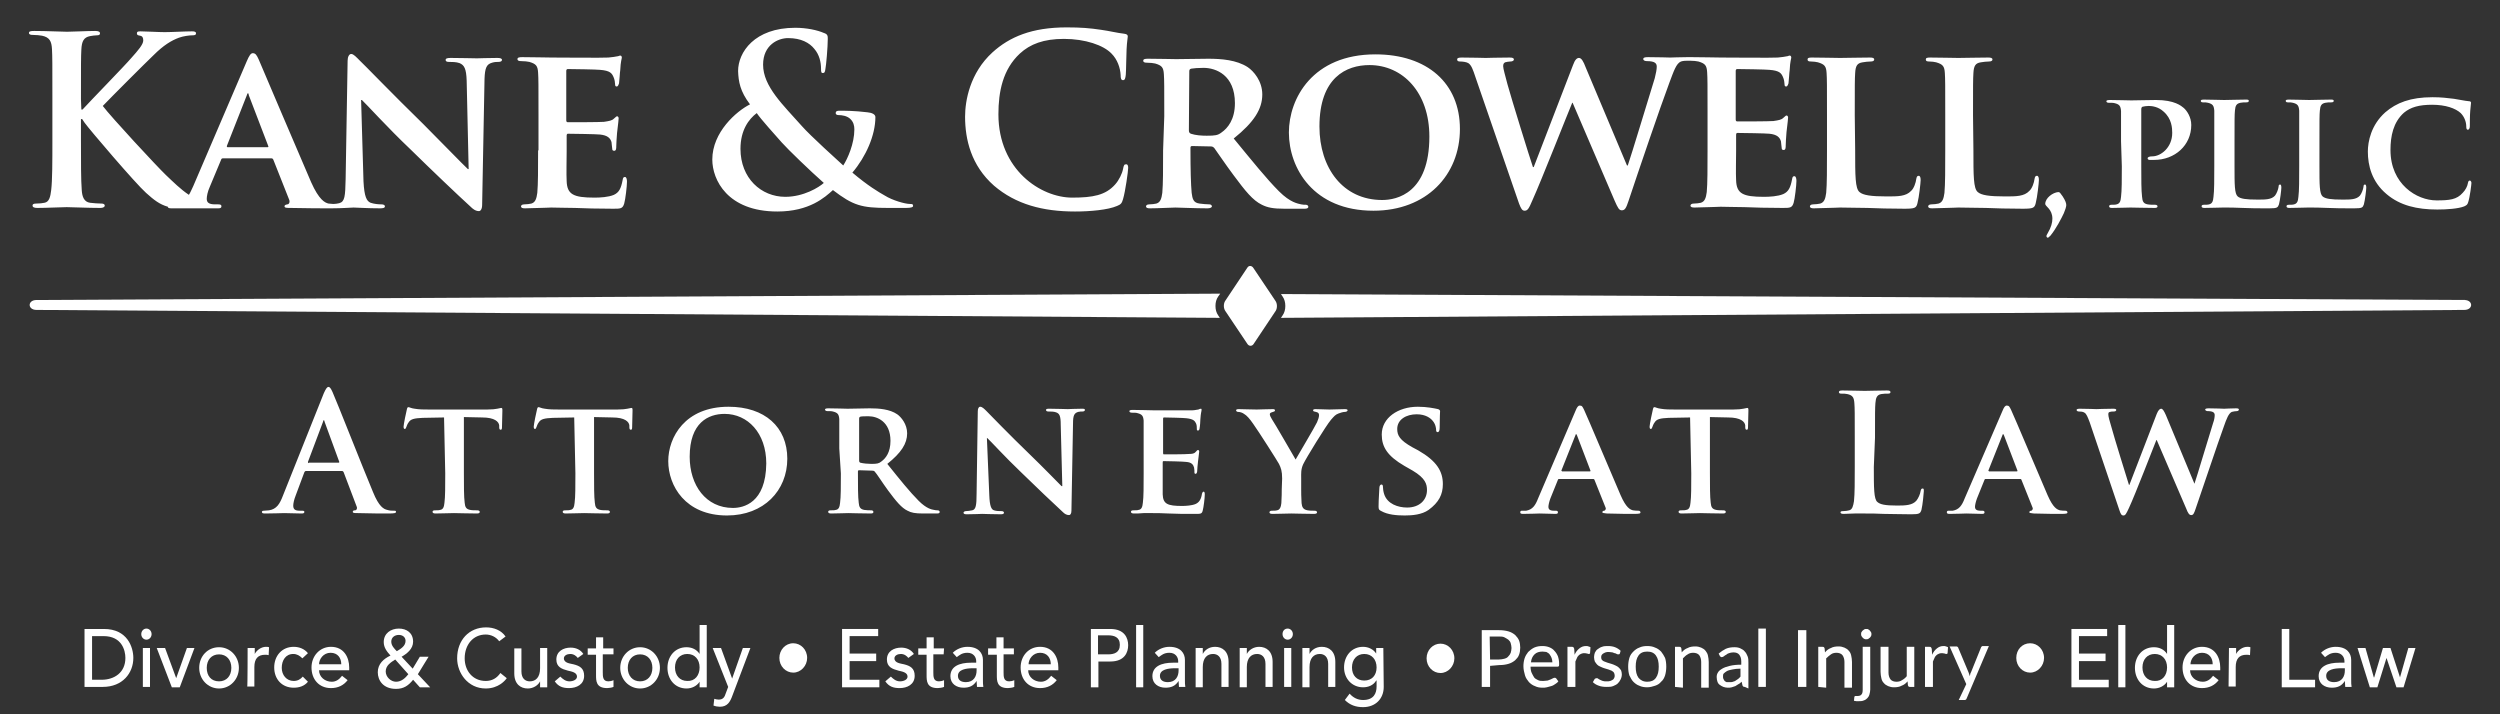 <?xml version="1.0" encoding="utf-8"?>
<!-- Generator: Adobe Illustrator 26.5.0, SVG Export Plug-In . SVG Version: 6.00 Build 0)  -->
<svg version="1.1" id="Layer_1" xmlns="http://www.w3.org/2000/svg" xmlns:xlink="http://www.w3.org/1999/xlink" x="0px" y="0px"
	 viewBox="0 0 630 180" style="enable-background:new 0 0 630 180;" xml:space="preserve">
<rect x="0" y="0" width="630" height="180" fill="#333333" stroke="none"/>
<style type="text/css">
	.st0{fill:#FFFFFF;}
</style>
<g>
	<g>
		<path class="st0" d="M86.2,118.7c0.2,0,0.3,0.1,0.4,0.3l3.3,8.7c0.2,0.5-0.1,0.9-0.4,0.9c-0.4,0-0.6,0.1-0.6,0.4
			c0,0.3,0.5,0.3,1.2,0.3c3.3,0.1,6.3,0.1,7.8,0.1c1.5,0,1.9-0.1,1.9-0.4c0-0.3-0.2-0.3-0.5-0.3c-0.5,0-1.1,0-1.7-0.2
			c-0.9-0.2-2.1-0.8-3.6-4.5c-2.6-6.2-9.2-23-10.2-25.2c-0.4-0.9-0.7-1.3-1-1.3c-0.4,0-0.7,0.5-1.2,1.6l-10.3,25.8
			c-0.8,2.1-1.6,3.4-3.5,3.7c-0.3,0-0.9,0.1-1.3,0.1c-0.3,0-0.5,0.1-0.5,0.3c0,0.3,0.2,0.4,0.8,0.4c2.1,0,4.4-0.1,4.8-0.1
			c1.3,0,3,0.1,4.4,0.1c0.5,0,0.7-0.1,0.7-0.4c0-0.2-0.1-0.3-0.6-0.3h-0.6c-1.3,0-1.6-0.5-1.6-1.3c0-0.5,0.2-1.5,0.6-2.5l2.2-5.9
			c0.1-0.2,0.2-0.3,0.4-0.3L86.2,118.7L86.2,118.7z M77.8,116.7c-0.2,0-0.2-0.1-0.2-0.3l3.8-10.1c0-0.2,0.1-0.4,0.2-0.4
			s0.2,0.2,0.2,0.4l3.7,10.1c0,0.1,0,0.2-0.2,0.2H77.8z M112.2,119.3c0,3.2,0,6-0.2,7.4c-0.1,1-0.3,1.7-1.1,1.8
			c-0.3,0.1-0.7,0.1-1.3,0.1c-0.5,0-0.6,0.2-0.6,0.4c0,0.2,0.2,0.4,0.7,0.4c1.4,0,3.9-0.1,4.7-0.1c1,0,3.4,0.1,5.8,0.1
			c0.4,0,0.7-0.1,0.7-0.4c0-0.2-0.2-0.4-0.6-0.4c-0.5,0-1.4,0-1.8-0.1c-1.1-0.2-1.3-0.8-1.4-1.8c-0.2-1.5-0.2-4.3-0.2-7.5v-14.1
			l4.6,0.1c3.2,0,4.2,1.1,4.3,2l0,0.4c0,0.5,0.1,0.7,0.4,0.7c0.2,0,0.3-0.2,0.3-0.6c0-0.9,0.1-3.5,0.1-4.2c0-0.5,0-0.7-0.3-0.7
			c-0.1,0-0.4,0.1-1,0.2c-0.5,0.1-1.3,0.2-2.5,0.2h-14.7c-1.2,0-2.5,0-3.6-0.2c-0.9-0.1-1.3-0.4-1.6-0.4c-0.2,0-0.3,0.2-0.4,0.7
			c-0.1,0.3-0.8,3.7-0.8,4.2c0,0.4,0.1,0.6,0.3,0.6s0.3-0.2,0.4-0.5c0.1-0.2,0.2-0.7,0.6-1.2c0.5-0.8,1.4-1,3.5-1.1l5.4-0.1
			L112.2,119.3L112.2,119.3z M145,119.3c0,3.2,0,6-0.2,7.4c-0.1,1-0.3,1.7-1.1,1.8c-0.3,0.1-0.7,0.1-1.3,0.1c-0.5,0-0.6,0.2-0.6,0.4
			c0,0.2,0.2,0.4,0.7,0.4c1.4,0,3.9-0.1,4.7-0.1c1,0,3.4,0.1,5.8,0.1c0.4,0,0.7-0.1,0.7-0.4c0-0.2-0.2-0.4-0.6-0.4
			c-0.5,0-1.4,0-1.8-0.1c-1.1-0.2-1.3-0.8-1.4-1.8c-0.2-1.5-0.2-4.3-0.2-7.5v-14.1l4.6,0.1c3.2,0,4.2,1.1,4.3,2l0,0.4
			c0,0.5,0.1,0.7,0.4,0.7c0.2,0,0.3-0.2,0.3-0.6c0-0.9,0.1-3.5,0.1-4.2c0-0.5,0-0.7-0.3-0.7c-0.1,0-0.4,0.1-1,0.2
			c-0.5,0.1-1.3,0.2-2.5,0.2h-14.7c-1.2,0-2.5,0-3.6-0.2c-0.9-0.1-1.3-0.4-1.6-0.4c-0.2,0-0.3,0.2-0.4,0.7c-0.1,0.3-0.8,3.7-0.8,4.2
			c0,0.4,0.1,0.6,0.3,0.6c0.2,0,0.3-0.2,0.4-0.5c0.1-0.2,0.2-0.7,0.6-1.2c0.5-0.8,1.4-1,3.5-1.1l5.4-0.1L145,119.3L145,119.3z
			 M183.2,129.9c9.3,0,15.2-6.3,15.2-14.3c0-8-5.7-13.1-14.8-13.1c-11,0-15.2,7.7-15.2,13.7C168.4,122.4,172.7,129.9,183.2,129.9
			 M184.7,128c-6.8,0-10.9-5.7-10.9-12.9c0-8.6,4.7-10.8,8.8-10.8c5.8,0,10.5,4.8,10.5,12.5C193,126.8,187.3,128,184.7,128
			 M211.9,119.3c0,3.2,0,6-0.2,7.4c-0.1,1-0.3,1.7-1.1,1.8c-0.3,0.1-0.7,0.1-1.3,0.1c-0.5,0-0.6,0.2-0.6,0.4c0,0.2,0.2,0.4,0.7,0.4
			c1.4,0,3.7-0.1,4.4-0.1c0.5,0,3.5,0.1,5.6,0.1c0.5,0,0.7-0.1,0.7-0.4c0-0.2-0.2-0.4-0.5-0.4c-0.5,0-1.2,0-1.8-0.1
			c-1.1-0.2-1.3-0.8-1.4-1.8c-0.2-1.5-0.2-4.2-0.2-7.4v-0.5c0-0.2,0.1-0.3,0.3-0.3l3.2,0.1c0.2,0,0.5,0,0.7,0.2
			c0.5,0.5,2,2.9,3.4,4.8c2,2.7,3.4,4.4,4.9,5.1c0.9,0.5,1.9,0.7,3.9,0.7h3.5c0.5,0,0.7-0.1,0.7-0.4c0-0.2-0.2-0.4-0.5-0.4
			s-0.5,0-0.9-0.1c-0.6-0.1-1.9-0.3-3.9-2.3c-2.2-2.2-4.7-5.3-7.9-9.3c3.5-2.8,5-5.1,5-7.7c0-2.3-1.5-4.1-2.5-4.8
			c-1.9-1.3-4.6-1.5-6.9-1.5c-1.1,0-4.4,0.1-5.6,0.1c-0.7,0-3-0.1-4.9-0.1c-0.5,0-0.8,0.1-0.8,0.3c0,0.2,0.2,0.4,0.6,0.4
			c0.5,0,1.1,0,1.4,0.1c1.2,0.3,1.5,0.7,1.6,1.9c0,1.1,0,2.1,0,7.4L211.9,119.3L211.9,119.3z M216.5,105.5c0-0.3,0.1-0.4,0.3-0.5
			c0.4-0.1,1.2-0.1,2.1-0.1c2.1,0,5.5,1.3,5.5,6.2c0,2.9-1.2,4.4-2.3,5.2c-0.6,0.5-1.1,0.6-2.5,0.6c-0.9,0-2-0.1-2.8-0.3
			c-0.2-0.1-0.3-0.2-0.3-0.6L216.5,105.5L216.5,105.5z M248.7,110.4h0.1c0.7,0.6,4.5,4.8,8.5,8.6c3.8,3.7,8.3,8,10.6,10.1
			c0.4,0.4,0.9,0.7,1.5,0.7c0.3,0,0.6-0.3,0.6-1.1l0.4-22c0-2,0.3-2.6,1.3-2.9c0.5-0.1,0.7-0.1,1.1-0.1c0.4,0,0.6-0.2,0.6-0.4
			c0-0.3-0.3-0.3-0.8-0.3c-1.8,0-3.1,0.1-3.5,0.1c-0.8,0-2.7-0.1-4.6-0.1c-0.5,0-0.9,0-0.9,0.3c0,0.2,0.1,0.4,0.6,0.4
			c0.5,0,1.4,0,1.9,0.2c0.9,0.3,1.2,0.9,1.2,3.1l0.4,15.5h-0.2c-0.5-0.5-5.3-5.4-7.8-7.8c-5.3-5.1-10.7-10.7-11.1-11.1
			c-0.6-0.6-1.1-1.1-1.6-1.1c-0.4,0-0.6,0.5-0.6,1.2l-0.3,20.7c0,3-0.2,4-1.1,4.2c-0.5,0.1-1.2,0.2-1.6,0.2c-0.3,0-0.6,0.2-0.6,0.4
			c0,0.3,0.3,0.4,0.8,0.4c1.8,0,3.6-0.1,3.9-0.1c0.7,0,2.3,0.1,4.7,0.1c0.5,0,0.8-0.1,0.8-0.4c0-0.2-0.2-0.4-0.6-0.4
			c-0.6,0-1.3,0-1.9-0.2c-0.7-0.2-1.1-1.1-1.2-3.8L248.7,110.4z M288.2,119.3c0,3.2,0,6-0.2,7.4c-0.1,1-0.3,1.7-1.1,1.8
			c-0.3,0.1-0.7,0.1-1.3,0.1c-0.5,0-0.6,0.2-0.6,0.4c0,0.2,0.2,0.4,0.7,0.4c0.7,0,1.6,0,2.5-0.1c0.9,0,1.6,0,2.1,0
			c1.1,0,2.4,0,4.2,0.1c1.8,0.1,3.9,0.1,6.7,0.1c1.4,0,1.7,0,1.9-0.9c0.2-0.7,0.5-3.1,0.5-3.9c0-0.4,0-0.8-0.3-0.8
			c-0.2,0-0.3,0.2-0.4,0.5c-0.2,1.4-0.7,2.2-1.6,2.6c-0.9,0.4-2.5,0.5-3.4,0.5c-3.7,0-4.8-0.5-4.9-2.9c0-1,0-4,0-5.2v-2.8
			c0-0.2,0-0.4,0.2-0.4c0.9,0,5,0.1,5.7,0.2c1.4,0.1,1.8,0.7,2,1.4c0.1,0.5,0.1,0.9,0.1,1.3c0,0.2,0.1,0.3,0.3,0.3
			c0.3,0,0.4-0.5,0.4-0.8c0-0.2,0.1-1.6,0.2-2.3c0.2-1.8,0.3-2.3,0.3-2.5s-0.1-0.4-0.3-0.4c-0.2,0-0.3,0.2-0.6,0.5
			c-0.3,0.4-0.9,0.5-1.7,0.5c-0.8,0.1-5.5,0.1-6.3,0.1c-0.2,0-0.2-0.2-0.2-0.4v-8.6c0-0.2,0.1-0.3,0.2-0.3c0.7,0,5.1,0.1,5.7,0.2
			c1.8,0.2,2.1,0.7,2.4,1.3c0.2,0.4,0.2,1,0.2,1.3c0,0.3,0,0.5,0.3,0.5c0.3,0,0.4-0.4,0.4-0.6c0.1-0.4,0.2-1.9,0.2-2.3
			c0.1-1.6,0.3-2,0.3-2.3c0-0.2,0-0.3-0.2-0.3c-0.2,0-0.4,0.1-0.6,0.2c-0.3,0-0.9,0.2-1.5,0.2c-0.7,0-8.7,0-9.9,0
			c-1,0-3.3-0.1-5.2-0.1c-0.5,0-0.8,0.1-0.8,0.3c0,0.2,0.2,0.4,0.6,0.4c0.5,0,1.2,0,1.4,0.1c1.2,0.3,1.5,0.7,1.6,1.9
			c0,1.1,0,2.1,0,7.4L288.2,119.3L288.2,119.3z M323,123.3c0,0.6,0,2-0.1,3.5c-0.1,1-0.4,1.7-1.1,1.8c-0.3,0.1-0.8,0.1-1.3,0.1
			c-0.4,0-0.6,0.2-0.6,0.4c0,0.3,0.3,0.4,0.8,0.4c1.4,0,3.8-0.1,4.7-0.1c1,0,3.4,0.1,5.7,0.1c0.5,0,0.8-0.1,0.8-0.4
			c0-0.2-0.2-0.4-0.6-0.4c-0.5,0-1.3,0-1.8-0.1c-1.1-0.2-1.4-0.8-1.5-1.8c-0.1-1.5-0.1-2.9-0.1-3.5v-2.8c0-1.1-0.1-2.2,0.5-3.5
			c0.7-1.5,5.8-9.8,7-11.2c0.8-0.9,1.1-1.3,1.9-1.6c0.5-0.2,1.2-0.4,1.6-0.4c0.4,0,0.7-0.2,0.7-0.4c0-0.2-0.2-0.3-0.7-0.3
			c-0.7,0-3.1,0.1-3.9,0.1c-1.1,0-2.3-0.1-3.5-0.1c-0.4,0-0.6,0.1-0.6,0.3c0,0.3,0.3,0.3,0.7,0.4c0.6,0.1,0.8,0.4,0.8,0.8
			c0,0.5-0.2,1.1-0.5,1.8c-0.5,1.1-4.9,8.5-5.4,9.4c-0.6-1-5.3-9.2-6-10.2c-0.3-0.5-0.5-0.9-0.5-1.2c0-0.3,0.2-0.4,0.5-0.5
			c0.6-0.2,0.8-0.2,0.8-0.5c0-0.2-0.2-0.3-0.5-0.3c-1.6,0-3.3,0.1-4.1,0.1c-1.2,0-3.9-0.1-4.5-0.1c-0.5,0-0.7,0.1-0.7,0.3
			c0,0.2,0.2,0.4,0.5,0.4c0.5,0,1.1,0.2,1.5,0.5c0.7,0.4,1.4,1.2,2.3,2.5c1.3,1.8,6.2,9.5,6.5,10.1c0.5,1,0.8,1.8,0.8,3.7L323,123.3
			L323,123.3L323,123.3z M354,129.9c1.9,0,4.3-0.2,6-1.4c2.6-1.9,3.6-3.9,3.6-6.5c0-3.2-1.5-5.8-6.2-8.5l-1.5-0.8
			c-3.2-1.8-3.8-3-3.8-4.6c0-2.4,2.3-3.7,4.9-3.7c2.3,0,3.5,1,4,1.6c0.8,0.9,0.9,2,0.9,2.3c0,0.4,0.1,0.6,0.4,0.6
			c0.3,0,0.5-0.4,0.5-1.1c0-2.8,0.1-3.7,0.1-4.2c0-0.2-0.2-0.4-0.5-0.5c-0.9-0.2-2.8-0.6-5.1-0.6c-5,0-9.1,2.8-9.1,7
			c0,3.1,1.4,5.4,5.7,7.9l2.1,1.2c3.2,1.9,3.6,3.4,3.6,4.9c0,2.5-1.9,4.4-5,4.4c-2.3,0-5-0.9-5.8-3.4c-0.2-0.6-0.3-1.4-0.3-1.8
			c0-0.2,0-0.6-0.4-0.6c-0.3,0-0.5,0.4-0.5,0.9c0,0.6-0.2,2.8-0.2,4.6c0,0.8,0.1,0.9,0.7,1.2C349.7,129.7,351.9,129.9,354,129.9
			 M401.4,120.7c0.2,0,0.3,0,0.4,0.2l2.8,7c0.2,0.4-0.1,0.7-0.3,0.8c-0.4,0-0.5,0.2-0.5,0.4c0,0.2,0.4,0.2,1.1,0.3
			c3,0.1,5.7,0.1,6.9,0.1c1.4,0,1.6-0.1,1.6-0.4c0-0.2-0.2-0.4-0.5-0.4c-0.4,0-0.8,0-1.4-0.1c-0.7-0.2-1.7-0.6-3.1-3.8
			c-2.3-5.3-8.3-19.6-9.2-21.5c-0.4-0.8-0.5-1.1-1.1-1.1c-0.4,0-0.7,0.4-1.1,1.4l-9.4,22c-0.7,1.8-1.4,2.8-3,3.1c-0.3,0-0.7,0-1.1,0
			c-0.3,0-0.4,0.2-0.4,0.4c0,0.3,0.2,0.4,0.7,0.4c1.9,0,3.8-0.1,4.2-0.1c1.1,0,2.8,0.1,4,0.1c0.4,0,0.6-0.1,0.6-0.4
			c0-0.2-0.1-0.4-0.5-0.4h-0.5c-1.1,0-1.4-0.4-1.4-1c0-0.4,0.2-1.3,0.5-2.1l1.9-4.7c0.1-0.2,0.1-0.2,0.3-0.2L401.4,120.7
			L401.4,120.7L401.4,120.7z M393.6,118.7c-0.1,0-0.2-0.1-0.1-0.2l3.5-8.8c0-0.1,0.1-0.3,0.2-0.3c0.1,0,0.1,0.2,0.2,0.3l3.4,8.9
			c0,0.1,0,0.2-0.2,0.2H393.6z M426.2,119.3c0,3.2,0,6-0.2,7.4c-0.1,1-0.3,1.7-1.1,1.8c-0.3,0.1-0.7,0.1-1.3,0.1
			c-0.5,0-0.6,0.2-0.6,0.4c0,0.2,0.2,0.4,0.7,0.4c1.4,0,3.9-0.1,4.7-0.1c1,0,3.4,0.1,5.8,0.1c0.4,0,0.7-0.1,0.7-0.4
			c0-0.2-0.2-0.4-0.6-0.4c-0.5,0-1.4,0-1.8-0.1c-1.1-0.2-1.3-0.8-1.4-1.8c-0.2-1.5-0.2-4.3-0.2-7.5v-14.1l4.6,0.1
			c3.2,0,4.2,1.1,4.3,2l0,0.4c0,0.5,0.1,0.7,0.4,0.7c0.2,0,0.3-0.2,0.3-0.6c0-0.9,0.1-3.5,0.1-4.2c0-0.5,0-0.7-0.3-0.7
			c-0.1,0-0.4,0.1-1,0.2c-0.5,0.1-1.3,0.2-2.5,0.2h-14.7c-1.2,0-2.5,0-3.6-0.2c-0.9-0.1-1.3-0.4-1.6-0.4c-0.2,0-0.3,0.2-0.4,0.7
			c-0.1,0.3-0.8,3.7-0.8,4.2c0,0.4,0.1,0.6,0.3,0.6s0.3-0.2,0.4-0.5c0.1-0.2,0.2-0.7,0.6-1.2c0.5-0.8,1.4-1,3.5-1.1l5.4-0.1
			L426.2,119.3L426.2,119.3z M472.5,110.3c0-6.2,0-7.4,0.1-8.7c0.1-1.4,0.4-2.1,1.5-2.3c0.5-0.1,1.2-0.1,1.6-0.1
			c0.5,0,0.7-0.1,0.7-0.4c0-0.3-0.3-0.4-0.9-0.4c-1.6,0-4.6,0.1-5.6,0.1c-1.1,0-3.7-0.1-5.6-0.1c-0.6,0-0.9,0.1-0.9,0.4
			c0,0.3,0.2,0.4,0.7,0.4c0.5,0,1,0,1.4,0.1c1.4,0.3,1.7,0.9,1.8,2.3c0.1,1.3,0.1,2.5,0.1,8.7v7.2c0,3.8,0,7-0.2,8.8
			c-0.2,1.2-0.4,2.1-1.2,2.3c-0.4,0.1-0.9,0.2-1.5,0.2c-0.5,0-0.7,0.1-0.7,0.3c0,0.3,0.3,0.4,0.8,0.4c0.8,0,1.9-0.1,2.8-0.1
			c1,0,1.9,0,2.3,0c1.7,0,3.2,0,5,0.1c1.9,0,4,0.1,6.9,0.1c2.1,0,2.3-0.2,2.6-1.1c0.3-1.2,0.6-4.3,0.6-4.7c0-0.5,0-0.7-0.3-0.7
			c-0.3,0-0.4,0.2-0.5,0.6c-0.1,0.8-0.6,1.9-1.1,2.5c-1,1.1-2.6,1.2-4.8,1.2c-3.2,0-4.3-0.3-5-0.9c-0.9-0.7-0.9-3.6-0.9-8.8
			L472.5,110.3C472.5,110.3,472.5,110.3,472.5,110.3z M509,120.7c0.2,0,0.3,0,0.4,0.2l2.8,7c0.2,0.4-0.1,0.7-0.3,0.8
			c-0.4,0-0.5,0.2-0.5,0.4c0,0.2,0.4,0.2,1.1,0.3c3,0.1,5.7,0.1,6.9,0.1c1.4,0,1.6-0.1,1.6-0.4c0-0.2-0.2-0.4-0.5-0.4
			c-0.4,0-0.8,0-1.4-0.1c-0.7-0.2-1.7-0.6-3.1-3.8c-2.3-5.3-8.3-19.6-9.2-21.5c-0.4-0.8-0.5-1.1-1.1-1.1c-0.4,0-0.7,0.4-1.1,1.4
			l-9.5,22c-0.7,1.8-1.4,2.8-3,3.1c-0.3,0-0.7,0-1.1,0c-0.3,0-0.4,0.2-0.4,0.4c0,0.3,0.2,0.4,0.7,0.4c1.9,0,3.8-0.1,4.2-0.1
			c1.1,0,2.8,0.1,4,0.1c0.4,0,0.6-0.1,0.6-0.4c0-0.2-0.1-0.4-0.5-0.4h-0.5c-1.1,0-1.4-0.4-1.4-1c0-0.4,0.2-1.3,0.5-2.1l1.9-4.7
			c0.1-0.2,0.1-0.2,0.3-0.2L509,120.7L509,120.7L509,120.7L509,120.7z M501.2,118.7c-0.1,0-0.2-0.1-0.1-0.2l3.5-8.8
			c0-0.1,0.1-0.3,0.2-0.3c0.1,0,0.1,0.2,0.2,0.3l3.4,8.9c0,0.1,0,0.2-0.2,0.2H501.2z M534.1,128.6c0.3,0.9,0.5,1.3,1,1.3
			c0.5,0,0.7-0.4,1.4-1.9c1.5-3.2,6.3-15.6,6.9-17.1h0.1l7.4,17.2c0.5,1.3,0.8,1.7,1.3,1.7c0.5,0,0.7-0.4,1.1-1.6
			c1.8-5.2,5.5-16.3,7.1-20.7c0.7-2,1.2-3.3,2-3.7c0.4-0.1,0.9-0.2,1.3-0.2c0.3,0,0.5-0.2,0.5-0.4c0-0.2-0.2-0.3-0.7-0.3
			c-1.2,0-2.8,0.1-3,0.1c-0.3,0-2-0.1-3.9-0.1c-0.6,0-0.9,0.1-0.9,0.3c0,0.2,0.3,0.4,0.6,0.4c1.4,0,1.8,0.4,1.8,1
			c0,0.5-0.1,1.2-0.4,2c-1.3,4.1-4,13.3-4.7,15.3H553l-7.2-17.3c-0.5-1.1-0.8-1.6-1.2-1.6c-0.3,0-0.7,0.3-1.1,1.3l-6.9,17.9h-0.1
			c-0.5-1.6-3.8-12.2-4.4-14.5c-0.5-1.6-0.8-2.8-0.8-3.2c0-0.4,0-0.6,0.4-0.7c0.3-0.1,0.6-0.1,0.9-0.1c0.4,0,0.7-0.1,0.7-0.4
			c0-0.2-0.2-0.3-0.8-0.3c-2.1,0-3.9,0.1-4.2,0.1c-0.3,0-2.3-0.1-4.2-0.1c-0.5,0-0.8,0.1-0.8,0.3c0,0.2,0.2,0.4,0.6,0.4
			c0.3,0,1,0,1.4,0.3c0.5,0.3,0.8,1.1,1.3,2.4L534.1,128.6z"/>
	</g>
	<g>
		<path class="st0" d="M9.2,78.1l298.2,2l-0.4-0.6c-0.5-0.7-0.7-1.5-0.7-2.4c0-0.9,0.2-1.7,0.7-2.4l0.5-0.7L9.2,75.6
			C6.9,75.6,6.9,78.1,9.2,78.1 M322.8,80.1l298.2-2c2.3,0,2.3-2.5,0-2.5l-298.2-1.5l0.4,0.6c0.5,0.7,0.7,1.5,0.7,2.4
			c0,0.9-0.2,1.7-0.7,2.4L322.8,80.1z"/>
	</g>
	<g>
		<path class="st0" d="M308.7,75.9l5.6-8.4c0.4-0.7,1.2-0.6,1.6,0.1l5.5,8.2c0.5,0.7,0.5,1.8,0.1,2.5l-5.6,8.4
			c-0.4,0.6-1.2,0.6-1.6-0.1l-5.5-8.2C308.3,77.7,308.3,76.6,308.7,75.9"/>
	</g>
	<g>
		<path class="st0" d="M20.4,25c0-9,0-10.6,0.1-12.5c0.1-2.1,0.6-3.1,2.2-3.4c0.7-0.1,1.1-0.2,1.7-0.2c0.5,0,0.8-0.1,0.8-0.5
			S24.8,7.8,24,7.8c-2,0-5.7,0.2-7.1,0.2c-1.4,0-5.1-0.2-8.3-0.2c-0.9,0-1.3,0.1-1.3,0.5s0.4,0.5,1,0.5c0.8,0,1.8,0.1,2.3,0.2
			c1.9,0.4,2.4,1.4,2.5,3.4c0.1,1.9,0.1,3.5,0.1,12.5v10.4c0,5.4,0,10.1-0.3,12.6c-0.2,1.7-0.5,3-1.7,3.2c-0.5,0.1-1.2,0.2-2.1,0.2
			c-0.7,0-0.9,0.2-0.9,0.5c0,0.4,0.4,0.6,1.2,0.6c2.4,0,6.1-0.2,7.4-0.2c1.5,0,5.2,0.2,8.5,0.2c0.6,0,1.1-0.2,1.1-0.6
			c0-0.3-0.3-0.5-0.8-0.5c-0.8,0-2.1-0.1-2.9-0.2c-1.5-0.2-2-1.5-2.1-3.2c-0.2-2.5-0.2-7.2-0.2-12.6V30h0.3l0.6,0.9
			c1.2,1.7,12.9,15.4,15.5,17.7c2,1.8,3.4,2.9,5.5,3.5c0,0.3,0.3,0.4,0.9,0.4c0.7,0,1.5,0,2.2,0c0.8,0,1.6,0,2.8,0h5.1
			c0.2,0,0.4,0,0.6,0c0.4,0,0.8,0,1.1,0c0.5,0,0.8-0.1,0.8-0.5c0-0.3-0.1-0.5-0.8-0.5h-0.8c-1.6,0-2.1-0.5-2.1-1.4
			c0-0.6,0.2-1.8,0.8-3.1l2.8-6.7c0.1-0.3,0.2-0.4,0.5-0.4h12.2c0.2,0,0.4,0.1,0.5,0.4l4,10.1c0.2,0.6-0.1,1.1-0.5,1.1
			c-0.5,0.1-0.7,0.2-0.7,0.5c0,0.4,0.6,0.4,1.5,0.4c4.4,0.1,8.1,0.1,10,0.1l0.2,0h0h0l0.1,0c2.7,0,5.1-0.2,5.6-0.2
			c0.9,0,3.4,0.2,6.7,0.2c0.7,0,1.2-0.1,1.2-0.5c0-0.3-0.3-0.5-0.9-0.5c-0.8,0-1.8-0.1-2.7-0.4c-1-0.4-1.6-1.5-1.8-5.4l-0.6-20.5
			h0.2c1,0.9,6.5,7,12.2,12.4c5.4,5.3,11.9,11.5,15.2,14.5c0.5,0.5,1.2,1.1,2.1,1.1c0.4,0,0.8-0.5,0.8-1.6l0.6-31.7
			c0.1-2.8,0.5-3.7,1.9-4.1c0.7-0.2,1.1-0.2,1.6-0.2c0.6,0,0.9-0.2,0.9-0.5c0-0.4-0.5-0.5-1.2-0.5c-2.5,0-4.5,0.1-5.1,0.1
			c-1.1,0-3.9-0.1-6.6-0.1c-0.8,0-1.3,0.1-1.3,0.5c0,0.3,0.2,0.5,0.8,0.5c0.7,0,1.9,0,2.7,0.3c1.2,0.5,1.7,1.4,1.8,4.4l0.5,22.3
			h-0.2c-0.8-0.7-7.7-7.8-11.2-11.3c-7.6-7.4-15.3-15.4-16-16c-0.9-0.9-1.6-1.7-2.2-1.7c-0.5,0-0.9,0.7-0.9,1.7l-0.5,29.8
			c-0.1,4.4-0.2,5.7-1.6,6.1c-0.4,0.1-1,0.2-1.5,0.2c-0.4,0-0.8-0.1-1.2-0.1c-0.9-0.2-2.4-0.9-4.4-5.4c-3.3-7.6-12-28.1-13.2-30.9
			c-0.5-1.1-0.8-1.6-1.5-1.6c-0.5,0-0.9,0.6-1.5,2L48.7,46.9c-0.4,0.8-0.7,1.6-1.1,2.2c-2.1-1.4-3.9-3.2-5.8-5
			C39.6,42,28,29.5,25.9,26.7c2-2.1,10.9-11,12.8-12.8c2.5-2.5,4.5-3.7,6.4-4.4c1.1-0.4,2.6-0.6,3.4-0.6c0.6,0,0.9-0.1,0.9-0.5
			s-0.4-0.5-1-0.5c-1.8,0-5.1,0.2-6.9,0.2c-1.6,0-4.8-0.2-6.1-0.2c-0.7,0-0.9,0.1-0.9,0.5c0,0.4,0.2,0.5,0.8,0.6
			c0.6,0.1,0.8,0.5,0.8,1.2c0,1-1.3,2.5-3,4.4c-1.7,2-10.3,10.8-12.3,13h-0.3L20.4,25L20.4,25z M614.2,52.8c2.4,0,5.3-0.2,6.8-0.8
			c0.6-0.3,0.8-0.4,1-1.1c0.4-1.2,0.8-4.4,0.8-4.8c0-0.3-0.2-0.6-0.4-0.6c-0.3,0-0.4,0.2-0.5,0.7c-0.1,0.7-0.6,1.7-1.3,2.4
			c-1.5,1.7-3.3,1.9-6.6,1.9c-5,0-11.6-4.1-11.6-12.7c0-3.5,0.7-7,3.4-9.4c1.7-1.4,3.8-2,7.1-2c3.4,0,5.9,0.9,7.2,2.1
			c0.9,0.9,1.4,2.2,1.4,3.4c0,0.5,0.1,0.8,0.4,0.8c0.3,0,0.5-0.4,0.5-0.9c0-0.7,0-2.7,0.1-3.9c0.1-1.3,0.2-1.7,0.2-2
			c0-0.2-0.1-0.4-0.6-0.4c-1.1-0.1-2.3-0.4-3.7-0.6c-1.7-0.2-3.1-0.4-5.4-0.4c-5.6,0-9.1,1.4-11.9,3.8c-3.6,3.2-4.4,7.4-4.4,9.9
			c0,3.5,1,7.6,4.7,10.7C604.8,51.8,609.1,52.8,614.2,52.8 M57.4,37.1c-0.2,0-0.3-0.1-0.2-0.4l5-12.7c0.1-0.2,0.1-0.5,0.3-0.5
			c0.1,0,0.2,0.3,0.2,0.5l4.9,12.8c0.1,0.2,0,0.3-0.2,0.3H57.4z M135.6,37.9c0,4.6,0,8.6-0.2,10.7c-0.2,1.5-0.5,2.4-1.5,2.7
			c-0.5,0.1-1.1,0.2-1.8,0.2c-0.6,0-0.8,0.3-0.8,0.5c0,0.4,0.4,0.5,1,0.5c1.1,0,2.4-0.1,3.6-0.1c1.2,0,2.4-0.1,3-0.1
			c1.5,0,3.5,0.1,6,0.1c2.5,0.1,5.7,0.2,9.6,0.2c1.9,0,2.4,0,2.8-1.3c0.3-1,0.7-4.4,0.7-5.5c0-0.5-0.1-1.2-0.5-1.2
			c-0.4,0-0.5,0.2-0.6,0.8c-0.4,2.1-0.9,3.1-2.2,3.7c-1.4,0.6-3.5,0.7-4.9,0.7c-5.3,0-6.9-0.8-7-4.2c-0.1-1.5,0-5.7,0-7.4v-4
			c0-0.3,0.1-0.5,0.3-0.5c1.3,0,7.2,0.1,8.1,0.2c1.9,0.2,2.6,0.9,2.9,1.9c0.1,0.6,0.1,1.3,0.2,1.8c0,0.2,0.1,0.4,0.5,0.4
			c0.5,0,0.5-0.7,0.5-1.1c0-0.4,0.1-2.4,0.2-3.4c0.3-2.5,0.4-3.4,0.4-3.7c0-0.3-0.2-0.5-0.4-0.5s-0.4,0.3-0.8,0.6
			c-0.5,0.5-1.2,0.6-2.5,0.8c-1.2,0.1-7.9,0.1-9.1,0.1c-0.3,0-0.4-0.2-0.4-0.5V17.9c0-0.3,0.1-0.5,0.4-0.5c1.1,0,7.3,0.1,8.1,0.2
			c2.6,0.2,3,0.9,3.4,1.8c0.3,0.6,0.4,1.5,0.4,1.8c0,0.4,0.1,0.6,0.4,0.6c0.4,0,0.5-0.6,0.6-0.8c0.1-0.6,0.2-2.8,0.3-3.3
			c0.1-2.3,0.4-2.9,0.4-3.2c0-0.2-0.1-0.5-0.4-0.5c-0.2,0-0.5,0.2-0.8,0.2c-0.4,0.1-1.2,0.2-2.2,0.3c-1,0.1-12.5,0-14.2,0
			c-1.5,0-4.8-0.1-7.5-0.1c-0.8,0-1.2,0.1-1.2,0.5c0,0.4,0.4,0.5,0.9,0.5c0.8,0,1.7,0.1,2.1,0.2c1.7,0.5,2.1,1,2.2,2.7
			c0.1,1.6,0.1,3,0.1,10.6V37.9z M179.5,40.2c0,5.1,3.8,13.1,16.4,13.1c8.1,0,12-3.6,14-5.4c5.1,3.9,7.2,4.5,13.9,4.5h4.5
			c1.3,0,1.8-0.2,1.8-0.5c0-0.5-0.3-0.5-0.8-0.5c-1.2,0-4.4-0.9-6.3-2.1c-1.6-0.9-4.3-2.5-8.2-5.8c3.4-4,5.8-9.4,5.8-14
			c0-0.7-0.9-1.1-2-1.2c-3.3-0.4-5.7-0.4-7.1-0.4c-0.5,0-0.9,0.1-0.9,0.6c0,0.4,0.4,0.5,0.7,0.5c0.9,0,2.1,0.2,2.9,0.9
			c0.9,0.8,1.1,1.8,1.1,2.7c0,3.6-1.7,7.4-2.8,9.1c-1.1-1-8.4-7.6-10.4-9.9c-4.7-5.3-9.8-10-9.8-15.5c0-5,3.8-6.7,6.3-6.7
			c3.3,0,5.4,1.2,6.6,2.7c1.3,1.5,1.7,3.4,1.7,5c0,0.9,0.1,1.1,0.4,1.1c0.4,0,0.6-0.1,0.7-1c0.2-0.9,0.6-5.6,0.6-7.6
			c0-0.7,0-1.2-1-1.5C206,7.6,203.3,7,200.4,7c-10.3,0-14.4,6.2-14.4,10.9c0.1,2.7,0.5,5.1,3,8.4C185.6,28,179.5,33.3,179.5,40.2
			 M197.9,49.6c-6.1,0-11.3-4.7-11.3-12.1c0-4.7,2.1-7.5,4.1-9c1,1.5,4.8,5.7,6.3,7.4c1.5,1.7,7.2,7.2,10.6,10.2
			C206.4,47.2,202.5,49.6,197.9,49.6 M270.9,53.3c3.8,0,8.3-0.4,10.6-1.4c1-0.4,1.2-0.7,1.5-1.7c0.6-2,1.3-7.1,1.3-7.9
			c0-0.5-0.1-0.9-0.5-0.9c-0.5,0-0.6,0.2-0.8,1.2c-0.2,1.1-1,2.8-2,3.9c-2.4,2.7-5.6,3.3-10.8,3.3c-7.9,0-18.6-7-18.6-21
			c0-5.7,1.1-11.3,5.4-15.3c2.6-2.4,6-3.7,11.1-3.7c5.4,0,10,1.6,12,3.7c1.5,1.5,2.2,3.6,2.3,5.4c0,0.8,0.1,1.3,0.6,1.3
			c0.5,0,0.6-0.5,0.7-1.4c0.1-1.2,0.1-4.4,0.2-6.4c0.1-2.1,0.3-2.8,0.3-3.2c0-0.4-0.2-0.6-0.9-0.7c-1.8-0.2-3.7-0.7-5.9-1
			c-2.7-0.4-4.9-0.6-8.6-0.6c-8.8,0-14.4,2.4-18.7,6.3c-5.7,5.2-6.9,12.2-6.9,16.2c0,5.7,1.5,12.3,7.3,17.4
			C256,51.5,262.8,53.3,270.9,53.3 M293.1,37.9c0,4.6,0,8.6-0.2,10.7c-0.2,1.5-0.5,2.4-1.5,2.7c-0.5,0.1-1.1,0.2-1.8,0.2
			c-0.6,0-0.8,0.3-0.8,0.5c0,0.4,0.4,0.5,1,0.5c2.1,0,5.4-0.2,6.4-0.2c0.8,0,5.1,0.2,8.1,0.2c0.6,0,1.1-0.2,1.1-0.5
			c0-0.2-0.2-0.5-0.6-0.5c-0.6,0-1.8-0.1-2.5-0.2c-1.6-0.2-1.8-1.2-2-2.7c-0.2-2.1-0.3-6-0.3-10.7v-0.7c0-0.3,0.2-0.4,0.4-0.4
			l4.7,0.1c0.4,0,0.6,0.1,0.9,0.4c0.6,0.8,2.8,4.1,4.9,6.9c2.9,3.9,4.8,6.3,7.1,7.4c1.4,0.7,2.8,1,5.7,1h5c0.6,0,1-0.1,1-0.5
			c0-0.2-0.2-0.5-0.6-0.5c-0.4,0-0.7,0-1.2-0.1c-0.8-0.2-2.7-0.4-5.6-3.3c-3.1-3.1-6.8-7.7-11.4-13.3c5.1-4.1,7.2-7.4,7.2-11.1
			c0-3.4-2.2-5.9-3.7-6.9c-2.8-1.8-6.6-2.1-9.9-2.1c-1.6,0-6.3,0.1-8.1,0.1c-1.1,0-4.4-0.1-7.1-0.1c-0.8,0-1.2,0.1-1.2,0.5
			c0,0.4,0.4,0.5,0.9,0.5c0.8,0,1.7,0.1,2.1,0.2c1.7,0.5,2.1,1,2.2,2.7c0.1,1.6,0.1,3,0.1,10.6L293.1,37.9L293.1,37.9z M299.7,18
			c0-0.4,0.1-0.6,0.5-0.7c0.5-0.1,1.8-0.2,3.1-0.2c3.1,0,7.9,1.8,7.9,8.9c0,4.1-1.8,6.3-3.4,7.4c-0.9,0.7-1.6,0.8-3.7,0.8
			c-1.3,0-2.8-0.1-4-0.5c-0.4-0.2-0.5-0.4-0.5-0.9L299.7,18L299.7,18z M346.1,53.1c-15.1,0-21.3-10.7-21.3-19.7
			c0-8.6,6-19.7,21.8-19.7c13.1,0,21.3,7.3,21.3,18.8C367.9,44.1,359.5,53.1,346.1,53.1 M348.3,50.4c3.7,0,11.9-1.7,11.9-16
			c0-11.1-6.7-18-15.1-18c-5.8,0-12.6,3.1-12.6,15.5C332.5,42.3,338.4,50.4,348.3,50.4 M382.8,51.3c0.5,1.3,0.8,1.8,1.4,1.8
			c0.8,0,1.1-0.6,2-2.7c2.1-4.6,9.1-22.4,10-24.5h0.1l10.6,24.7c0.8,1.8,1.1,2.4,1.8,2.4c0.8,0,1.1-0.6,1.7-2.4
			c2.5-7.5,7.9-23.4,10.3-29.8c1.1-2.9,1.7-4.8,2.9-5.3c0.6-0.2,1.3-0.2,1.8-0.2c0.1,0,0.2,0,0.2,0c0.1,0,0.2,0,0.3,0
			c0.8,0,1.7,0.1,2.1,0.2c1.7,0.5,2.1,1,2.2,2.7c0.1,1.6,0.1,3,0.1,10.6v8.9c0,4.6,0,8.6-0.2,10.7c-0.2,1.5-0.5,2.4-1.5,2.7
			c-0.5,0.1-1.1,0.2-1.8,0.2c-0.6,0-0.8,0.3-0.8,0.5c0,0.4,0.4,0.5,1,0.5c1.1,0,2.4-0.1,3.6-0.1c1.2,0,2.4-0.1,3-0.1
			c1.5,0,3.5,0.1,6,0.1c2.5,0.1,5.7,0.2,9.6,0.2c1.9,0,2.4,0,2.8-1.3c0.3-1,0.7-4.4,0.7-5.5c0-0.5-0.1-1.2-0.5-1.2
			c-0.4,0-0.5,0.2-0.6,0.8c-0.4,2.1-0.9,3.1-2.2,3.7c-1.4,0.6-3.5,0.7-4.9,0.7c-5.3,0-6.9-0.8-7-4.2c-0.1-1.5,0-5.7,0-7.4v-4
			c0-0.3,0.1-0.5,0.3-0.5c1.3,0,7.2,0.1,8.1,0.2c1.9,0.2,2.6,0.9,2.9,1.9c0.1,0.6,0.1,1.3,0.2,1.8c0,0.2,0.1,0.4,0.5,0.4
			c0.5,0,0.5-0.7,0.5-1.1c0-0.4,0.1-2.4,0.2-3.4c0.3-2.5,0.4-3.4,0.4-3.7c0-0.3-0.2-0.5-0.4-0.5c-0.2,0-0.4,0.3-0.8,0.6
			c-0.5,0.5-1.2,0.6-2.5,0.8c-1.2,0.1-7.9,0.1-9.1,0.1c-0.3,0-0.4-0.2-0.4-0.5V17.9c0-0.3,0.1-0.5,0.4-0.5c1.1,0,7.3,0.1,8.1,0.2
			c2.6,0.2,3,0.9,3.4,1.8c0.3,0.6,0.4,1.5,0.4,1.8c0,0.4,0.1,0.6,0.4,0.6c0.4,0,0.5-0.6,0.6-0.8c0.1-0.6,0.2-2.8,0.3-3.3
			c0.1-2.3,0.4-2.9,0.4-3.2c0-0.2-0.1-0.5-0.4-0.5c-0.2,0-0.5,0.2-0.8,0.2c-0.4,0.1-1.2,0.2-2.2,0.3c-1,0.1-12.5,0-14.2,0
			c-1.5,0-4.8-0.1-7.5-0.1c-0.2,0-0.4,0-0.6,0c-0.1,0-0.3,0-0.5,0c-1.7,0-4,0.1-4.3,0.1c-0.5,0-2.8-0.1-5.6-0.1
			c-0.8,0-1.2,0.1-1.2,0.5c0,0.3,0.4,0.5,0.9,0.5c2.1,0,2.5,0.6,2.5,1.4c0,0.7-0.2,1.7-0.5,2.9c-1.8,5.8-5.8,19.1-6.8,22H410
			L399.6,17c-0.6-1.6-1.1-2.4-1.7-2.4c-0.5,0-1,0.4-1.5,1.8l-9.9,25.7h-0.2c-0.8-2.3-5.5-17.5-6.4-20.8c-0.6-2.3-1.1-4-1.1-4.6
			c0-0.5,0.1-0.8,0.5-1c0.4-0.1,0.9-0.2,1.3-0.2c0.5,0,0.9-0.2,0.9-0.5c0-0.4-0.4-0.5-1.1-0.5c-3,0-5.6,0.1-6,0.1s-3.4-0.1-6-0.1
			c-0.8,0-1.2,0.1-1.2,0.5c0,0.4,0.3,0.5,0.8,0.5c0.5,0,1.5,0.1,2,0.4c0.8,0.5,1.2,1.7,1.8,3.5L382.8,51.3z M467.4,29
			c0-7.6,0-9,0.1-10.6c0.1-1.8,0.5-2.5,1.9-2.7c0.6-0.1,1.4-0.2,2-0.2c0.6,0,0.9-0.2,0.9-0.5c0-0.4-0.4-0.5-1.1-0.5
			c-2,0-6.3,0.1-7.5,0.1c-1.4,0-4.7-0.1-7.1-0.1c-0.8,0-1.1,0.1-1.1,0.5c0,0.4,0.3,0.5,0.9,0.5c0.6,0,1.3,0.1,1.7,0.2
			c1.7,0.5,2.1,1,2.2,2.7c0.1,1.6,0.1,3,0.1,10.6v8.9c0,4.6,0,8.6-0.2,10.7c-0.2,1.5-0.5,2.4-1.5,2.7c-0.5,0.1-1.1,0.2-1.8,0.2
			c-0.6,0-0.8,0.3-0.8,0.5c0,0.4,0.4,0.5,1,0.5c1.1,0,2.4-0.1,3.6-0.1c1.2,0,2.4-0.1,3-0.1c2.1,0,4.3,0.1,6.9,0.1
			c2.6,0.1,5.6,0.2,9.3,0.2c2.7,0,3-0.2,3.3-1.4c0.4-1.5,0.8-5.2,0.8-5.8s-0.1-1.1-0.5-1.1c-0.4,0-0.5,0.3-0.6,0.8
			c-0.1,0.9-0.6,2.4-1.3,3c-1.3,1.4-3.3,1.4-6.1,1.4c-4,0-6-0.3-6.9-1.1c-1.1-0.9-1.1-4.1-1.1-10.6L467.4,29L467.4,29z M497.2,29
			c0-7.6,0-9,0.1-10.6c0.1-1.8,0.5-2.5,1.9-2.7c0.6-0.1,1.4-0.2,2-0.2c0.6,0,0.9-0.2,0.9-0.5c0-0.4-0.4-0.5-1.1-0.5
			c-2,0-6.3,0.1-7.5,0.1c-1.4,0-4.7-0.1-7.1-0.1c-0.8,0-1.1,0.1-1.1,0.5c0,0.4,0.3,0.5,0.9,0.5c0.6,0,1.3,0.1,1.7,0.2
			c1.7,0.5,2.1,1,2.2,2.7c0.1,1.6,0.1,3,0.1,10.6v8.9c0,4.6,0,8.6-0.2,10.7c-0.2,1.5-0.5,2.4-1.5,2.7c-0.5,0.1-1.1,0.2-1.8,0.2
			c-0.6,0-0.8,0.3-0.8,0.5c0,0.4,0.4,0.5,1,0.5c1.1,0,2.4-0.1,3.6-0.1c1.2,0,2.4-0.1,3-0.1c2.1,0,4.3,0.1,6.9,0.1
			c2.6,0.1,5.6,0.2,9.3,0.2c2.7,0,3-0.2,3.3-1.4c0.4-1.5,0.8-5.2,0.8-5.8s-0.1-1.1-0.5-1.1c-0.4,0-0.5,0.3-0.6,0.8
			c-0.1,0.9-0.6,2.4-1.3,3c-1.3,1.4-3.3,1.4-6.1,1.4c-4,0-6-0.3-6.9-1.1c-1.1-0.9-1.1-4.1-1.1-10.6L497.2,29L497.2,29L497.2,29z
			 M515.4,51.4c0,0.6,1.8,1.3,1.8,3.7c0,1-0.3,2.2-1.2,3.7c-0.1,0.2-0.3,0.5-0.3,0.7c0,0.2,0.2,0.4,0.3,0.4c0.3,0,0.4-0.3,0.7-0.5
			c1.4-1.7,2.8-4.4,3.4-5.7c0.3-0.7,0.6-1.6,0.6-2c0-0.5-0.2-1.1-0.9-2.2c-0.6-0.8-0.7-1.1-1.1-1.1
			C517.3,48.5,515.4,49.9,515.4,51.4 M534.7,41.9c0,3.3,0,6.2-0.2,7.7c-0.1,1.1-0.3,1.7-1.1,1.9c-0.3,0.1-0.8,0.1-1.3,0.1
			c-0.5,0-0.6,0.2-0.6,0.4c0,0.3,0.3,0.4,0.7,0.4c1.5,0,3.9-0.1,4.7-0.1c1,0,3.6,0.1,6.1,0.1c0.4,0,0.7-0.1,0.7-0.4
			c0-0.2-0.2-0.4-0.6-0.4c-0.6,0-1.4,0-1.9-0.1c-1.1-0.2-1.3-0.8-1.4-1.9c-0.2-1.6-0.2-4.4-0.2-7.7V27.6c0-0.4,0.1-0.6,0.3-0.7
			c0.3-0.1,1.1-0.2,1.6-0.2c0.8,0,2.4,0.2,3.7,1.4c2.1,1.8,2.2,4.2,2.2,5.4c0,3.7-2.9,5.9-5,5.9c-0.8,0-1.2,0.2-1.2,0.5
			c0,0.3,0.3,0.4,0.5,0.4c0.2,0,0.9,0,1.1,0c5.3,0,9.4-3.7,9.4-8.8c0-2-1.1-3.6-1.9-4.3c-0.6-0.5-2.3-2-7-2c-1.7,0-4.7,0.1-6.2,0.1
			c-1.1,0-3.4-0.1-5.4-0.1c-0.6,0-0.9,0.1-0.9,0.3c0,0.3,0.3,0.4,0.6,0.4c0.6,0,1.2,0,1.5,0.1c1.2,0.3,1.5,0.7,1.6,2
			c0,1.1,0,2.2,0,7.6L534.7,41.9L534.7,41.9z M563.1,35.5c0-5.5,0-6.5,0.1-7.6c0.1-1.3,0.4-1.8,1.4-2c0.4-0.1,1-0.1,1.4-0.1
			c0.5,0,0.7-0.1,0.7-0.4s-0.3-0.3-0.8-0.3c-1.4,0-4.5,0.1-5.4,0.1c-1,0-3.4-0.1-5.1-0.1c-0.6,0-0.8,0.1-0.8,0.3
			c0,0.3,0.2,0.4,0.6,0.4c0.5,0,0.9,0,1.2,0.1c1.2,0.3,1.5,0.7,1.6,2c0,1.1,0,2.2,0,7.6v6.4c0,3.3,0,6.2-0.2,7.7
			c-0.1,1.1-0.3,1.7-1.1,1.9c-0.3,0.1-0.8,0.1-1.3,0.1c-0.5,0-0.6,0.2-0.6,0.4c0,0.3,0.3,0.4,0.7,0.4c1.5,0,3.9-0.1,4.7-0.1
			c1.5,0,3.1,0,5,0.1c1.9,0.1,4,0.1,6.7,0.1c2,0,2.1-0.2,2.4-1c0.3-1.1,0.6-3.7,0.6-4.2s-0.1-0.8-0.3-0.8c-0.3,0-0.4,0.2-0.4,0.6
			c-0.1,0.7-0.5,1.7-0.9,2.2c-0.9,1-2.4,1-4.4,1c-2.9,0-4.3-0.2-5-0.8c-0.8-0.7-0.8-3-0.8-7.6L563.1,35.5L563.1,35.5z M584.5,35.5
			c0-5.5,0-6.5,0.1-7.6c0.1-1.3,0.4-1.8,1.4-2c0.4-0.1,1-0.1,1.4-0.1c0.5,0,0.7-0.1,0.7-0.4s-0.3-0.3-0.8-0.3
			c-1.4,0-4.5,0.1-5.4,0.1c-1,0-3.4-0.1-5.1-0.1c-0.6,0-0.8,0.1-0.8,0.3c0,0.3,0.2,0.4,0.6,0.4c0.5,0,0.9,0,1.2,0.1
			c1.2,0.3,1.5,0.7,1.6,2c0,1.1,0,2.2,0,7.6v6.4c0,3.3,0,6.2-0.2,7.7c-0.1,1.1-0.3,1.7-1.1,1.9c-0.3,0.1-0.8,0.1-1.3,0.1
			c-0.5,0-0.6,0.2-0.6,0.4c0,0.3,0.3,0.4,0.7,0.4c1.5,0,3.9-0.1,4.7-0.1c1.5,0,3.1,0,5,0.1c1.9,0.1,4,0.1,6.7,0.1c2,0,2.1-0.2,2.4-1
			c0.3-1.1,0.6-3.7,0.6-4.2s-0.1-0.8-0.3-0.8c-0.3,0-0.4,0.2-0.4,0.6c-0.1,0.7-0.5,1.7-0.9,2.2c-0.9,1-2.4,1-4.4,1
			c-2.9,0-4.3-0.2-5-0.8c-0.8-0.7-0.8-3-0.8-7.6L584.5,35.5L584.5,35.5z"/>
	</g>
</g>
<g>
	<g>
		<g>
			<path class="st0" d="M21.3,158.5h4.9c5.9,0,7.4,4.6,7.4,7.3c0,3.8-2.7,7.3-7.7,7.3h-4.6L21.3,158.5L21.3,158.5z M23.2,171.3h2.4
				c3.2,0,6-1.8,6-5.5c0-1.9-0.9-5.5-5.5-5.5h-2.9C23.2,160.3,23.2,171.3,23.2,171.3z"/>
		</g>
		<g>
			<path class="st0" d="M36.9,158.4c0.7,0,1.3,0.6,1.3,1.4s-0.6,1.4-1.3,1.4c-0.7,0-1.3-0.6-1.3-1.4S36.2,158.4,36.9,158.4
				 M36,163.3h1.8v9.8H36V163.3z"/>
		</g>
		<g>
			<polygon class="st0" points="39.5,163.3 41.6,163.3 44.4,170.9 47.1,163.3 49,163.3 45.3,173.2 43.3,173.2 			"/>
		</g>
		<g>
			<path class="st0" d="M55.2,163.1c2.8,0,5,2.3,5,5.2s-2.2,5.2-5,5.2s-5-2.3-5-5.2S52.3,163.1,55.2,163.1 M55.2,171.7
				c1.9,0,3.1-1.4,3.1-3.4s-1.2-3.4-3.1-3.4s-3.1,1.4-3.1,3.4S53.2,171.7,55.2,171.7"/>
		</g>
		<g>
			<path class="st0" d="M62.4,163.3h1.8v1.5h0c0.5-1,1.7-1.8,2.8-1.8c0.3,0,0.6,0,0.8,0.1l-0.1,2c-0.3-0.1-0.6-0.1-0.9-0.1
				c-1.8,0-2.7,1-2.7,3.1v4.9h-1.8C62.4,173.2,62.4,163.3,62.4,163.3z"/>
		</g>
		<g>
			<path class="st0" d="M76.2,165.9c-0.7-0.7-1.4-1.1-2.3-1.1c-1.9,0-2.9,1.6-2.9,3.5c0,1.8,1.2,3.3,3,3.3c1,0,1.7-0.4,2.3-1.1
				l1.3,1.3c-0.9,1.1-2.2,1.5-3.6,1.5c-2.9,0-4.9-2.1-4.9-5.1c0-3,2-5.2,4.9-5.2c1.4,0,2.7,0.5,3.6,1.6L76.2,165.9z"/>
		</g>
		<g>
			<path class="st0" d="M80.4,168.9c0,1.7,1.5,2.9,3.2,2.9c1.1,0,1.9-0.6,2.6-1.5l1.4,1.1c-1,1.3-2.4,2-4.2,2c-3,0-4.9-2.2-4.9-5.2
				c0-2.9,2.1-5.2,4.9-5.2c3.3,0,4.6,2.7,4.6,5.2v0.7L80.4,168.9L80.4,168.9z M86,167.4c0-1.6-0.9-2.9-2.7-2.9
				c-1.8,0-2.9,1.6-2.9,2.9H86z"/>
		</g>
		<g>
			<path class="st0" d="M108.4,173.2h-2.6l-1.7-1.9c-1.2,1.5-2.4,2.3-4.3,2.3c-3.2,0-4.6-2.1-4.6-4.2c0-2.1,1.5-3.4,3.2-4.2
				c-0.9-1-1.7-2-1.7-3.4c0-2.2,1.8-3.4,3.8-3.4c2,0,3.6,1.1,3.6,3.3c0,1.8-1.5,3-2.9,3.8l2.8,3l1.8-3h2.2l-2.7,4.4L108.4,173.2z
				 M99.6,166.2c-1.1,0.7-2.4,1.5-2.4,3c0,1.4,1.3,2.6,2.6,2.6c1.4,0,2.4-1,3.1-1.9L99.6,166.2z M100.5,160c-1,0-1.9,0.6-1.9,1.7
				c0,1,0.8,1.8,1.4,2.4c1-0.6,2.2-1.3,2.2-2.6C102.2,160.6,101.5,160,100.5,160"/>
		</g>
		<g>
			<path class="st0" d="M125.8,161.6c-0.8-1.1-2.1-1.7-3.4-1.7c-3.2,0-5.3,2.6-5.3,6c0,3.1,2,5.7,5.3,5.7c1.6,0,2.8-0.7,3.7-2
				l1.6,1.3c-0.4,0.6-2.1,2.6-5.3,2.6c-4.5,0-7.2-3.9-7.2-7.6c0-4.6,3-7.8,7.3-7.8c1.9,0,3.8,0.7,4.9,2.3L125.8,161.6z"/>
		</g>
		<g>
			<path class="st0" d="M137.9,173.2h-1.8v-1.5h0c-0.5,1-1.7,1.8-3.1,1.8c-1.8,0-3.4-1.1-3.4-3.8v-6.3h1.8v5.8c0,1.8,1,2.5,2.1,2.5
				c1.5,0,2.6-1,2.6-3.3v-5.1h1.8L137.9,173.2L137.9,173.2z"/>
		</g>
		<g>
			<path class="st0" d="M145.6,165.8c-0.4-0.5-1-1-1.9-1c-0.8,0-1.6,0.4-1.6,1.1c0,1.2,1.6,1.3,2.4,1.5c1.6,0.4,2.7,1,2.7,2.9
				c0,2.2-1.9,3.1-3.8,3.1c-1.6,0-2.7-0.4-3.6-1.7l1.4-1.2c0.6,0.6,1.3,1.2,2.3,1.2c0.9,0,1.9-0.4,1.9-1.2c0-1.1-1.5-1.3-2.3-1.5
				c-1.5-0.4-2.9-0.9-2.9-2.8c0-2.1,1.8-3,3.6-3c1.3,0,2.5,0.5,3.2,1.6L145.6,165.8z"/>
		</g>
		<g>
			<path class="st0" d="M154.5,164.9h-2.6v4.5c0,1.1,0,2.3,1.4,2.3c0.4,0,0.9-0.1,1.3-0.3v1.7c-0.4,0.2-1.3,0.3-1.6,0.3
				c-2.8,0-2.8-1.8-2.8-3.3v-5.1h-2.1v-1.6h2.1v-2.8h1.8v2.8h2.6V164.9z"/>
		</g>
		<g>
			<path class="st0" d="M161.3,163.1c2.8,0,5,2.3,5,5.2s-2.2,5.2-5,5.2c-2.8,0-5-2.3-5-5.2S158.5,163.1,161.3,163.1 M161.3,171.7
				c1.9,0,3.1-1.4,3.1-3.4s-1.2-3.4-3.1-3.4c-1.9,0-3.1,1.4-3.1,3.4S159.4,171.7,161.3,171.7"/>
		</g>
		<path class="st0" d="M178.1,173.2h-1.8v-1.4h0c-0.7,1.1-2,1.7-3.3,1.7c-2.9,0-4.8-2.3-4.8-5.2c0-2.9,1.9-5.2,4.8-5.2
			c1.4,0,2.6,0.6,3.3,1.7h0v-7.3h1.8V173.2z M176.3,168.2c0-2-1.2-3.4-3.1-3.4c-1.9,0-3.1,1.4-3.1,3.4s1.2,3.4,3.1,3.4
			C175.1,171.7,176.3,170.2,176.3,168.2"/>
		<path class="st0" d="M179.6,163.3h2.1l2.8,7.7h0l2.7-7.7h1.9l-4.5,11.9c-0.6,1.7-1.3,2.9-3.2,2.9c-0.5,0-1.1-0.1-1.6-0.3l0.2-1.7
			c0.3,0.1,0.7,0.2,1.1,0.2c1.1,0,1.5-0.6,1.8-1.6l0.6-1.6L179.6,163.3z"/>
	</g>
	<g>
		<path class="st0" d="M199.9,162.1c1.9,0,3.5,1.6,3.5,3.7c0,2-1.6,3.7-3.5,3.7c-1.9,0-3.5-1.6-3.5-3.7
			C196.4,163.8,197.9,162.1,199.9,162.1"/>
		<polygon class="st0" points="212.2,158.5 221.3,158.5 221.3,160.3 214.1,160.3 214.1,164.7 220.8,164.7 220.8,166.6 214.1,166.6 
			214.1,171.3 221.6,171.3 221.6,173.2 212.2,173.2 		"/>
		<path class="st0" d="M228.9,165.8c-0.4-0.5-1-1-1.9-1c-0.8,0-1.6,0.4-1.6,1.1c0,1.2,1.6,1.3,2.4,1.5c1.6,0.4,2.7,1,2.7,2.9
			c0,2.2-1.9,3.1-3.8,3.1c-1.6,0-2.7-0.4-3.6-1.7l1.4-1.2c0.6,0.6,1.3,1.2,2.3,1.2c0.9,0,1.9-0.4,1.9-1.2c0-1.1-1.5-1.3-2.3-1.5
			c-1.5-0.4-2.9-0.9-2.9-2.8c0-2.1,1.8-3,3.6-3c1.3,0,2.5,0.5,3.2,1.6L228.9,165.8z"/>
		<path class="st0" d="M237.8,164.9h-2.6v4.5c0,1.1,0,2.3,1.4,2.3c0.4,0,0.9-0.1,1.3-0.3v1.7c-0.4,0.2-1.3,0.3-1.6,0.3
			c-2.8,0-2.8-1.8-2.8-3.3v-5.1h-2.1v-1.6h2.1v-2.8h1.8v2.8h2.6L237.8,164.9L237.8,164.9z"/>
		<path class="st0" d="M240.1,164.5c1-1,2.4-1.5,3.7-1.5c2.8,0,3.9,1.6,3.9,3.3v5c0,0.7,0,1.3,0.1,1.8h-1.6c0-0.5-0.1-1-0.1-1.5h0
			c-0.8,1.3-1.9,1.7-3.3,1.7c-1.8,0-3.3-1-3.3-2.9c0-2.5,2.3-3.4,5.2-3.4h1.3v-0.4c0-1-0.7-2.1-2.2-2.1c-1.4,0-2,0.6-2.7,1.1
			L240.1,164.5z M245.2,168.4c-1.7,0-3.8,0.3-3.8,1.9c0,1.1,0.8,1.6,2,1.6c2,0,2.7-1.5,2.7-2.9v-0.6L245.2,168.4L245.2,168.4z"/>
		<path class="st0" d="M255.5,164.9h-2.6v4.5c0,1.1,0,2.3,1.4,2.3c0.4,0,0.9-0.1,1.3-0.3v1.7c-0.4,0.2-1.3,0.3-1.6,0.3
			c-2.8,0-2.8-1.8-2.8-3.3v-5.1H249v-1.6h2.1v-2.8h1.8v2.8h2.6V164.9z"/>
		<g>
			<path class="st0" d="M259.1,168.9c0,1.7,1.5,2.9,3.2,2.9c1.1,0,1.9-0.6,2.6-1.5l1.4,1.1c-1,1.3-2.4,2-4.2,2c-3,0-4.9-2.2-4.9-5.2
				c0-2.9,2-5.2,4.9-5.2c3.3,0,4.6,2.7,4.6,5.2v0.7L259.1,168.9L259.1,168.9z M264.8,167.4c0-1.6-0.9-2.9-2.7-2.9
				c-1.8,0-2.9,1.6-2.9,2.9H264.8z"/>
		</g>
		<g>
			<path class="st0" d="M274.8,158.5h5c3.6,0,4.5,2.3,4.5,4.1c0,1.8-0.9,4.1-4.5,4.1h-3v6.5h-1.9V158.5z M276.7,164.9h2.5
				c1.5,0,3-0.4,3-2.4c0-2-1.5-2.4-3-2.4h-2.5V164.9z"/>
		</g>
		<g>
			<rect x="286.3" y="157.5" class="st0" width="1.8" height="15.7"/>
		</g>
		<g>
			<path class="st0" d="M291,164.5c1-1,2.4-1.5,3.7-1.5c2.8,0,3.9,1.6,3.9,3.3v5c0,0.7,0,1.3,0.1,1.8h-1.6c0-0.5-0.1-1-0.1-1.5h0
				c-0.8,1.3-1.9,1.7-3.3,1.7c-1.8,0-3.3-1-3.3-2.9c0-2.5,2.3-3.4,5.2-3.4h1.3v-0.4c0-1-0.7-2.1-2.2-2.1c-1.4,0-2,0.6-2.7,1.1
				L291,164.5z M296.1,168.4c-1.7,0-3.8,0.3-3.8,1.9c0,1.1,0.8,1.6,2,1.6c2,0,2.7-1.5,2.7-2.9v-0.6L296.1,168.4L296.1,168.4z"/>
		</g>
		<g>
			<path class="st0" d="M301.3,163.3h1.8v1.5h0c0.5-1,1.6-1.8,3.1-1.8c1.8,0,3.4,1.1,3.4,3.8v6.3h-1.8v-5.8c0-1.8-1-2.5-2.1-2.5
				c-1.5,0-2.6,1-2.6,3.3v5.1h-1.8L301.3,163.3L301.3,163.3z"/>
		</g>
		<g>
			<path class="st0" d="M312.4,163.3h1.8v1.5h0c0.5-1,1.7-1.8,3.1-1.8c1.8,0,3.4,1.1,3.4,3.8v6.3h-1.8v-5.8c0-1.8-1-2.5-2.1-2.5
				c-1.5,0-2.6,1-2.6,3.3v5.1h-1.8L312.4,163.3L312.4,163.3z"/>
		</g>
		<g>
			<path class="st0" d="M324.5,158.4c0.7,0,1.3,0.6,1.3,1.4s-0.6,1.4-1.3,1.4s-1.3-0.6-1.3-1.4S323.7,158.4,324.5,158.4
				 M323.6,163.3h1.8v9.8h-1.8V163.3z"/>
		</g>
		<g>
			<path class="st0" d="M328.2,163.3h1.8v1.5h0c0.5-1,1.6-1.8,3.1-1.8c1.8,0,3.4,1.1,3.4,3.8v6.3h-1.8v-5.8c0-1.8-1-2.5-2.1-2.5
				c-1.5,0-2.6,1-2.6,3.3v5.1h-1.8L328.2,163.3L328.2,163.3z"/>
		</g>
		<path class="st0" d="M348.7,173.1c0,3-2.1,5.1-5.2,5.1c-1.8,0-3.3-0.5-4.6-1.8l1.2-1.6c0.9,1,2,1.6,3.4,1.6c2.7,0,3.4-1.7,3.4-3.4
			v-1.5h-0.1c-0.7,1.2-2,1.7-3.3,1.7c-2.8,0-4.8-2.2-4.8-5c0-2.9,1.9-5.2,4.8-5.2c1.3,0,2.6,0.6,3.3,1.7h0v-1.4h1.8L348.7,173.1
			L348.7,173.1z M340.7,168.2c0,2,1.2,3.3,3.1,3.3c1.9,0,3.1-1.3,3.1-3.3s-1.2-3.4-3.1-3.4C341.9,164.8,340.7,166.2,340.7,168.2"/>
	</g>
	<g>
		<g>
			<path class="st0" d="M511.6,162.1c1.9,0,3.5,1.6,3.5,3.7c0,2-1.6,3.7-3.5,3.7s-3.5-1.6-3.5-3.7S509.6,162.1,511.6,162.1"/>
		</g>
		<polygon class="st0" points="522,158.5 531,158.5 531,160.3 523.9,160.3 523.9,164.7 530.6,164.7 530.6,166.6 523.9,166.6 
			523.9,171.3 531.4,171.3 531.4,173.2 522,173.2 		"/>
		<rect x="533.8" y="157.5" class="st0" width="1.8" height="15.7"/>
		<path class="st0" d="M547.9,173.2h-1.8v-1.4h0c-0.7,1.1-2,1.7-3.3,1.7c-2.9,0-4.8-2.3-4.8-5.2c0-2.9,1.9-5.2,4.8-5.2
			c1.4,0,2.6,0.6,3.3,1.7h0v-7.3h1.8V173.2z M546.1,168.2c0-2-1.2-3.4-3.1-3.4s-3.1,1.4-3.1,3.4s1.2,3.4,3.1,3.4
			C544.9,171.7,546.1,170.2,546.1,168.2"/>
		<path class="st0" d="M551.9,168.9c0,1.7,1.5,2.9,3.2,2.9c1.1,0,1.9-0.6,2.6-1.5l1.4,1.1c-1,1.3-2.4,2-4.2,2c-3,0-4.9-2.2-4.9-5.2
			c0-2.9,2.1-5.2,4.9-5.2c3.3,0,4.6,2.7,4.6,5.2v0.7L551.9,168.9L551.9,168.9z M557.6,167.4c0-1.6-0.9-2.9-2.7-2.9
			c-1.8,0-2.9,1.6-2.9,2.9H557.6z"/>
		<path class="st0" d="M561.7,163.3h1.8v1.5h0c0.5-1,1.7-1.8,2.8-1.8c0.3,0,0.6,0,0.8,0.1l-0.1,2c-0.3-0.1-0.6-0.1-0.9-0.1
			c-1.8,0-2.7,1-2.7,3.1v4.9h-1.8L561.7,163.3L561.7,163.3z"/>
		<polygon class="st0" points="575,158.5 576.9,158.5 576.9,171.3 583.4,171.3 583.4,173.2 575,173.2 		"/>
		<path class="st0" d="M584.9,164.5c1-1,2.4-1.5,3.7-1.5c2.8,0,3.9,1.6,3.9,3.3v5c0,0.7,0,1.3,0.1,1.8h-1.6c0-0.5-0.1-1-0.1-1.5h0
			c-0.8,1.3-1.9,1.7-3.3,1.7c-1.8,0-3.3-1-3.3-2.9c0-2.5,2.3-3.4,5.2-3.4h1.3v-0.4c0-1-0.7-2.1-2.2-2.1c-1.4,0-2,0.6-2.7,1.1
			L584.9,164.5z M590,168.4c-1.7,0-3.8,0.3-3.8,1.9c0,1.1,0.8,1.6,2,1.6c2,0,2.7-1.5,2.7-2.9v-0.6L590,168.4L590,168.4z"/>
		<polygon class="st0" points="594.1,163.3 596.1,163.3 598.2,170.7 598.3,170.7 600.5,163.3 602.4,163.3 604.8,170.7 604.8,170.7 
			606.9,163.3 608.7,163.3 605.7,173.2 603.9,173.2 601.4,165.8 601.4,165.8 599.1,173.2 597.2,173.2 		"/>
	</g>
	<g>
		<g>
			<path class="st0" d="M363,162.2c1.9,0,3.5,1.6,3.5,3.7c0,2-1.6,3.7-3.5,3.7s-3.5-1.6-3.5-3.7C359.5,163.8,361.1,162.2,363,162.2"
				/>
		</g>
		<g>
			<path class="st0" d="M375.5,167.8v5.3h-2.1v-14.3h4.3c0.9,0,1.7,0.1,2.4,0.3s1.2,0.5,1.7,0.9c0.4,0.4,0.8,0.9,1,1.4
				c0.2,0.5,0.3,1.2,0.3,1.8s-0.1,1.3-0.3,1.8c-0.2,0.6-0.6,1-1,1.4c-0.5,0.4-1,0.7-1.7,0.9s-1.4,0.3-2.3,0.3L375.5,167.8
				L375.5,167.8z M375.5,166.2h2.2c0.5,0,1-0.1,1.4-0.2c0.4-0.1,0.8-0.3,1-0.6c0.3-0.3,0.5-0.6,0.6-0.9c0.1-0.4,0.2-0.8,0.2-1.2
				c0-0.4-0.1-0.8-0.2-1.2c-0.1-0.4-0.3-0.6-0.6-0.9c-0.3-0.2-0.6-0.4-1-0.6s-0.9-0.2-1.5-0.2h-2.2L375.5,166.2L375.5,166.2z"/>
			<path class="st0" d="M388.7,162.8c0.6,0,1.2,0.1,1.7,0.3c0.5,0.2,1,0.5,1.3,0.9c0.4,0.4,0.7,0.9,0.9,1.4c0.2,0.6,0.3,1.2,0.3,1.9
				c0,0.3,0,0.5-0.1,0.6c-0.1,0.1-0.2,0.1-0.4,0.1h-6.7c0,0.6,0.1,1.2,0.3,1.6s0.4,0.8,0.6,1.1s0.6,0.5,1,0.7s0.8,0.2,1.3,0.2
				c0.4,0,0.8-0.1,1.1-0.1c0.3-0.1,0.6-0.2,0.8-0.3c0.2-0.1,0.4-0.2,0.6-0.3c0.2-0.1,0.3-0.1,0.4-0.1c0.2,0,0.3,0.1,0.4,0.2l0.5,0.7
				c-0.2,0.3-0.5,0.5-0.8,0.7c-0.3,0.2-0.6,0.4-1,0.5s-0.7,0.2-1.1,0.3c-0.4,0.1-0.7,0.1-1.1,0.1c-0.7,0-1.3-0.1-1.9-0.4
				c-0.6-0.2-1.1-0.6-1.5-1c-0.4-0.5-0.8-1-1-1.7s-0.4-1.5-0.4-2.3c0-0.7,0.1-1.4,0.3-2c0.2-0.6,0.5-1.1,0.9-1.6
				c0.4-0.4,0.9-0.8,1.5-1.1C387.3,162.9,387.9,162.8,388.7,162.8z M388.7,164.2c-0.8,0-1.5,0.2-2,0.7c-0.5,0.5-0.8,1.1-0.9,2h5.4
				c0-0.4-0.1-0.8-0.2-1.1c-0.1-0.3-0.3-0.6-0.5-0.9s-0.5-0.4-0.8-0.6C389.5,164.3,389.1,164.2,388.7,164.2z"/>
			<path class="st0" d="M395,173.1V163h1.1c0.2,0,0.3,0,0.4,0.1c0.1,0.1,0.1,0.2,0.2,0.4l0.1,1.5c0.3-0.7,0.7-1.2,1.2-1.6
				s1-0.6,1.7-0.6c0.2,0,0.4,0,0.6,0.1s0.4,0.1,0.5,0.2l-0.1,1.4c0,0.2-0.1,0.3-0.3,0.3c-0.1,0-0.2,0-0.4-0.1
				c-0.2,0-0.4-0.1-0.6-0.1c-0.3,0-0.6,0-0.8,0.1c-0.2,0.1-0.5,0.2-0.7,0.4c-0.2,0.2-0.4,0.4-0.5,0.7c-0.1,0.3-0.3,0.6-0.4,0.9v6.4
				L395,173.1L395,173.1z"/>
			<path class="st0" d="M408.2,164.7c-0.1,0.2-0.2,0.2-0.4,0.2c-0.1,0-0.2,0-0.4-0.1s-0.3-0.2-0.5-0.2s-0.4-0.2-0.6-0.2
				s-0.5-0.1-0.9-0.1c-0.3,0-0.5,0-0.8,0.1s-0.4,0.2-0.6,0.3c-0.2,0.1-0.3,0.3-0.4,0.4c-0.1,0.2-0.1,0.4-0.1,0.6
				c0,0.3,0.1,0.5,0.2,0.6s0.3,0.3,0.6,0.4c0.2,0.1,0.5,0.2,0.8,0.3c0.3,0.1,0.6,0.2,1,0.3c0.3,0.1,0.6,0.2,1,0.4s0.6,0.3,0.8,0.5
				c0.2,0.2,0.4,0.4,0.6,0.7c0.1,0.3,0.2,0.6,0.2,1c0,0.5-0.1,0.9-0.3,1.3s-0.4,0.7-0.7,1c-0.3,0.3-0.7,0.5-1.2,0.7s-1,0.2-1.7,0.2
				c-0.7,0-1.4-0.1-1.9-0.3c-0.6-0.2-1.1-0.5-1.5-0.9l0.4-0.7c0.1-0.1,0.1-0.2,0.2-0.2s0.2-0.1,0.3-0.1c0.1,0,0.3,0,0.4,0.1
				c0.1,0.1,0.3,0.2,0.5,0.3c0.2,0.1,0.4,0.2,0.7,0.3c0.3,0.1,0.6,0.1,1,0.1c0.3,0,0.6,0,0.9-0.1c0.2-0.1,0.5-0.2,0.6-0.3
				c0.2-0.1,0.3-0.3,0.4-0.5c0.1-0.2,0.1-0.4,0.1-0.6c0-0.3-0.1-0.5-0.2-0.7c-0.1-0.2-0.3-0.3-0.6-0.5c-0.2-0.1-0.5-0.2-0.8-0.3
				c-0.3-0.1-0.6-0.2-1-0.3c-0.3-0.1-0.6-0.2-1-0.4c-0.3-0.1-0.6-0.3-0.8-0.5c-0.2-0.2-0.4-0.5-0.6-0.8c-0.1-0.3-0.2-0.7-0.2-1.1
				c0-0.4,0.1-0.8,0.2-1.1c0.2-0.4,0.4-0.7,0.7-0.9s0.7-0.5,1.1-0.6c0.5-0.2,1-0.2,1.5-0.2c0.7,0,1.3,0.1,1.8,0.3
				c0.5,0.2,1,0.5,1.4,0.9L408.2,164.7z"/>
			<path class="st0" d="M415.1,162.8c0.7,0,1.4,0.1,2,0.4c0.6,0.2,1.1,0.6,1.5,1c0.4,0.5,0.7,1,1,1.6c0.2,0.6,0.3,1.4,0.3,2.2
				s-0.1,1.5-0.3,2.2c-0.2,0.6-0.5,1.2-1,1.6c-0.4,0.5-0.9,0.8-1.5,1c-0.6,0.2-1.3,0.4-2,0.4c-0.7,0-1.4-0.1-2-0.4
				c-0.6-0.2-1.1-0.6-1.5-1s-0.7-1-1-1.6c-0.2-0.6-0.3-1.4-0.3-2.2s0.1-1.5,0.3-2.2s0.6-1.2,1-1.6s0.9-0.8,1.5-1
				C413.7,162.9,414.4,162.8,415.1,162.8z M415.1,171.8c1,0,1.7-0.3,2.2-1c0.5-0.7,0.7-1.6,0.7-2.8c0-1.2-0.2-2.1-0.7-2.8
				s-1.2-1-2.2-1c-1,0-1.7,0.3-2.2,1c-0.5,0.7-0.7,1.6-0.7,2.8c0,1.2,0.2,2.1,0.7,2.8C413.4,171.4,414.1,171.8,415.1,171.8z"/>
			<path class="st0" d="M422.1,173.1V163h1.1c0.3,0,0.4,0.1,0.5,0.4l0.1,1c0.4-0.5,0.9-0.9,1.5-1.1c0.5-0.3,1.2-0.4,1.9-0.4
				c0.6,0,1,0.1,1.5,0.3c0.4,0.2,0.8,0.4,1.1,0.8s0.5,0.7,0.6,1.2s0.2,1,0.2,1.6v6.5h-1.9v-6.5c0-0.7-0.2-1.3-0.5-1.7
				c-0.3-0.4-0.9-0.6-1.5-0.6c-0.5,0-1,0.1-1.4,0.4c-0.4,0.2-0.8,0.6-1.2,1v7.4L422.1,173.1L422.1,173.1z"/>
			<path class="st0" d="M439.7,173.1c-0.2,0-0.3,0-0.4-0.1s-0.2-0.2-0.2-0.3l-0.2-0.9c-0.3,0.2-0.5,0.5-0.8,0.6
				c-0.3,0.2-0.5,0.3-0.8,0.5c-0.3,0.1-0.6,0.2-0.9,0.3s-0.7,0.1-1,0.1c-0.4,0-0.8-0.1-1.1-0.2c-0.3-0.1-0.6-0.3-0.9-0.5
				c-0.3-0.2-0.5-0.5-0.6-0.8c-0.1-0.3-0.2-0.7-0.2-1.2c0-0.4,0.1-0.8,0.3-1.1c0.2-0.4,0.6-0.7,1.1-1c0.5-0.3,1.1-0.5,1.9-0.7
				c0.8-0.2,1.8-0.3,2.9-0.3v-0.8c0-0.8-0.2-1.3-0.5-1.7c-0.3-0.4-0.8-0.6-1.5-0.6c-0.4,0-0.8,0.1-1.1,0.2c-0.3,0.1-0.5,0.2-0.7,0.4
				c-0.2,0.1-0.4,0.2-0.6,0.4c-0.2,0.1-0.3,0.2-0.5,0.2c-0.1,0-0.2,0-0.3-0.1c-0.1-0.1-0.2-0.1-0.2-0.2l-0.3-0.6
				c0.6-0.5,1.2-0.9,1.8-1.2c0.7-0.3,1.4-0.4,2.2-0.4c0.6,0,1.1,0.1,1.5,0.3c0.4,0.2,0.8,0.4,1.1,0.8c0.3,0.3,0.5,0.7,0.7,1.2
				c0.2,0.5,0.2,1,0.2,1.6v6.5L439.7,173.1L439.7,173.1z M435.9,171.9c0.3,0,0.6,0,0.8-0.1s0.5-0.1,0.7-0.3c0.2-0.1,0.4-0.3,0.6-0.4
				c0.2-0.2,0.4-0.3,0.6-0.6v-2c-0.8,0-1.5,0.1-2,0.2s-1,0.2-1.4,0.4c-0.3,0.2-0.6,0.4-0.8,0.6c-0.2,0.2-0.2,0.5-0.2,0.7
				c0,0.3,0,0.5,0.1,0.7c0.1,0.2,0.2,0.3,0.3,0.5c0.1,0.1,0.3,0.2,0.5,0.3C435.4,171.9,435.6,171.9,435.9,171.9z"/>
			<path class="st0" d="M445,158.4v14.7h-1.9v-14.7H445z"/>
			<path class="st0" d="M455.2,173.1h-2.1v-14.3h2.1V173.1z"/>
			<path class="st0" d="M458.2,173.1V163h1.1c0.3,0,0.4,0.1,0.5,0.4l0.1,1c0.4-0.5,0.9-0.9,1.5-1.1c0.5-0.3,1.2-0.4,1.9-0.4
				c0.6,0,1,0.1,1.5,0.3c0.4,0.2,0.8,0.4,1.1,0.8c0.3,0.3,0.5,0.7,0.6,1.2s0.2,1,0.2,1.6v6.5h-1.9v-6.5c0-0.7-0.2-1.3-0.5-1.7
				c-0.3-0.4-0.9-0.6-1.5-0.6c-0.5,0-1,0.1-1.4,0.4s-0.8,0.6-1.2,1v7.4L458.2,173.1L458.2,173.1z"/>
			<path class="st0" d="M471.3,163v10.8c0,0.4-0.1,0.8-0.2,1.2c-0.1,0.4-0.3,0.7-0.5,0.9s-0.5,0.5-0.9,0.6c-0.4,0.2-0.8,0.2-1.3,0.2
				c-0.2,0-0.4,0-0.6,0s-0.4-0.1-0.6-0.1l0.1-1c0-0.1,0-0.1,0.1-0.1c0,0,0.1-0.1,0.1-0.1c0.1,0,0.1,0,0.2,0s0.2,0,0.3,0
				c0.5,0,0.9-0.1,1.1-0.4c0.2-0.2,0.3-0.6,0.3-1.2V163L471.3,163L471.3,163z M471.6,159.8c0,0.2,0,0.3-0.1,0.5
				c-0.1,0.2-0.2,0.3-0.3,0.4c-0.1,0.1-0.3,0.2-0.4,0.3c-0.2,0.1-0.3,0.1-0.5,0.1s-0.3,0-0.5-0.1c-0.2-0.1-0.3-0.2-0.4-0.3
				c-0.1-0.1-0.2-0.3-0.3-0.4c-0.1-0.2-0.1-0.3-0.1-0.5s0-0.4,0.1-0.5c0.1-0.2,0.2-0.3,0.3-0.4c0.1-0.1,0.3-0.2,0.4-0.3
				c0.2-0.1,0.3-0.1,0.5-0.1s0.4,0,0.5,0.1c0.2,0.1,0.3,0.2,0.4,0.3c0.1,0.1,0.2,0.3,0.3,0.4C471.6,159.5,471.6,159.6,471.6,159.8z"
				/>
			<path class="st0" d="M475.9,163v6.5c0,0.7,0.2,1.3,0.5,1.7c0.3,0.4,0.9,0.6,1.5,0.6c0.5,0,1-0.1,1.4-0.4c0.4-0.2,0.9-0.6,1.2-1
				V163h1.9v10.1h-1.1c-0.3,0-0.4-0.1-0.5-0.4l-0.1-1c-0.4,0.5-0.9,0.9-1.5,1.1c-0.5,0.3-1.2,0.4-1.9,0.4c-0.6,0-1-0.1-1.5-0.3
				c-0.4-0.2-0.8-0.4-1.1-0.8c-0.3-0.3-0.5-0.7-0.6-1.2s-0.2-1-0.2-1.6V163L475.9,163L475.9,163z"/>
			<path class="st0" d="M485.1,173.1V163h1.1c0.2,0,0.3,0,0.4,0.1c0.1,0.1,0.1,0.2,0.2,0.4l0.1,1.5c0.3-0.7,0.7-1.2,1.2-1.6
				s1-0.6,1.7-0.6c0.2,0,0.4,0,0.6,0.1s0.4,0.1,0.5,0.2l-0.1,1.4c0,0.2-0.1,0.3-0.3,0.3c-0.1,0-0.2,0-0.4-0.1
				c-0.2,0-0.4-0.1-0.6-0.1c-0.3,0-0.6,0-0.8,0.1c-0.2,0.1-0.5,0.2-0.7,0.4c-0.2,0.2-0.4,0.4-0.5,0.7c-0.1,0.3-0.3,0.6-0.4,0.9v6.4
				L485.1,173.1L485.1,173.1z"/>
			<path class="st0" d="M495.6,176c-0.1,0.1-0.1,0.3-0.2,0.3c-0.1,0.1-0.2,0.1-0.4,0.1h-1.4l1.9-4l-4.2-9.5h1.6c0.2,0,0.3,0,0.4,0.1
				c0.1,0.1,0.2,0.2,0.2,0.3l2.6,6.2c0.1,0.3,0.2,0.6,0.3,0.9c0-0.2,0.1-0.3,0.1-0.5s0.1-0.3,0.2-0.5l2.5-6.2c0-0.1,0.1-0.2,0.2-0.3
				c0.1-0.1,0.2-0.1,0.3-0.1h1.5L495.6,176z"/>
		</g>
	</g>
</g>
</svg>
